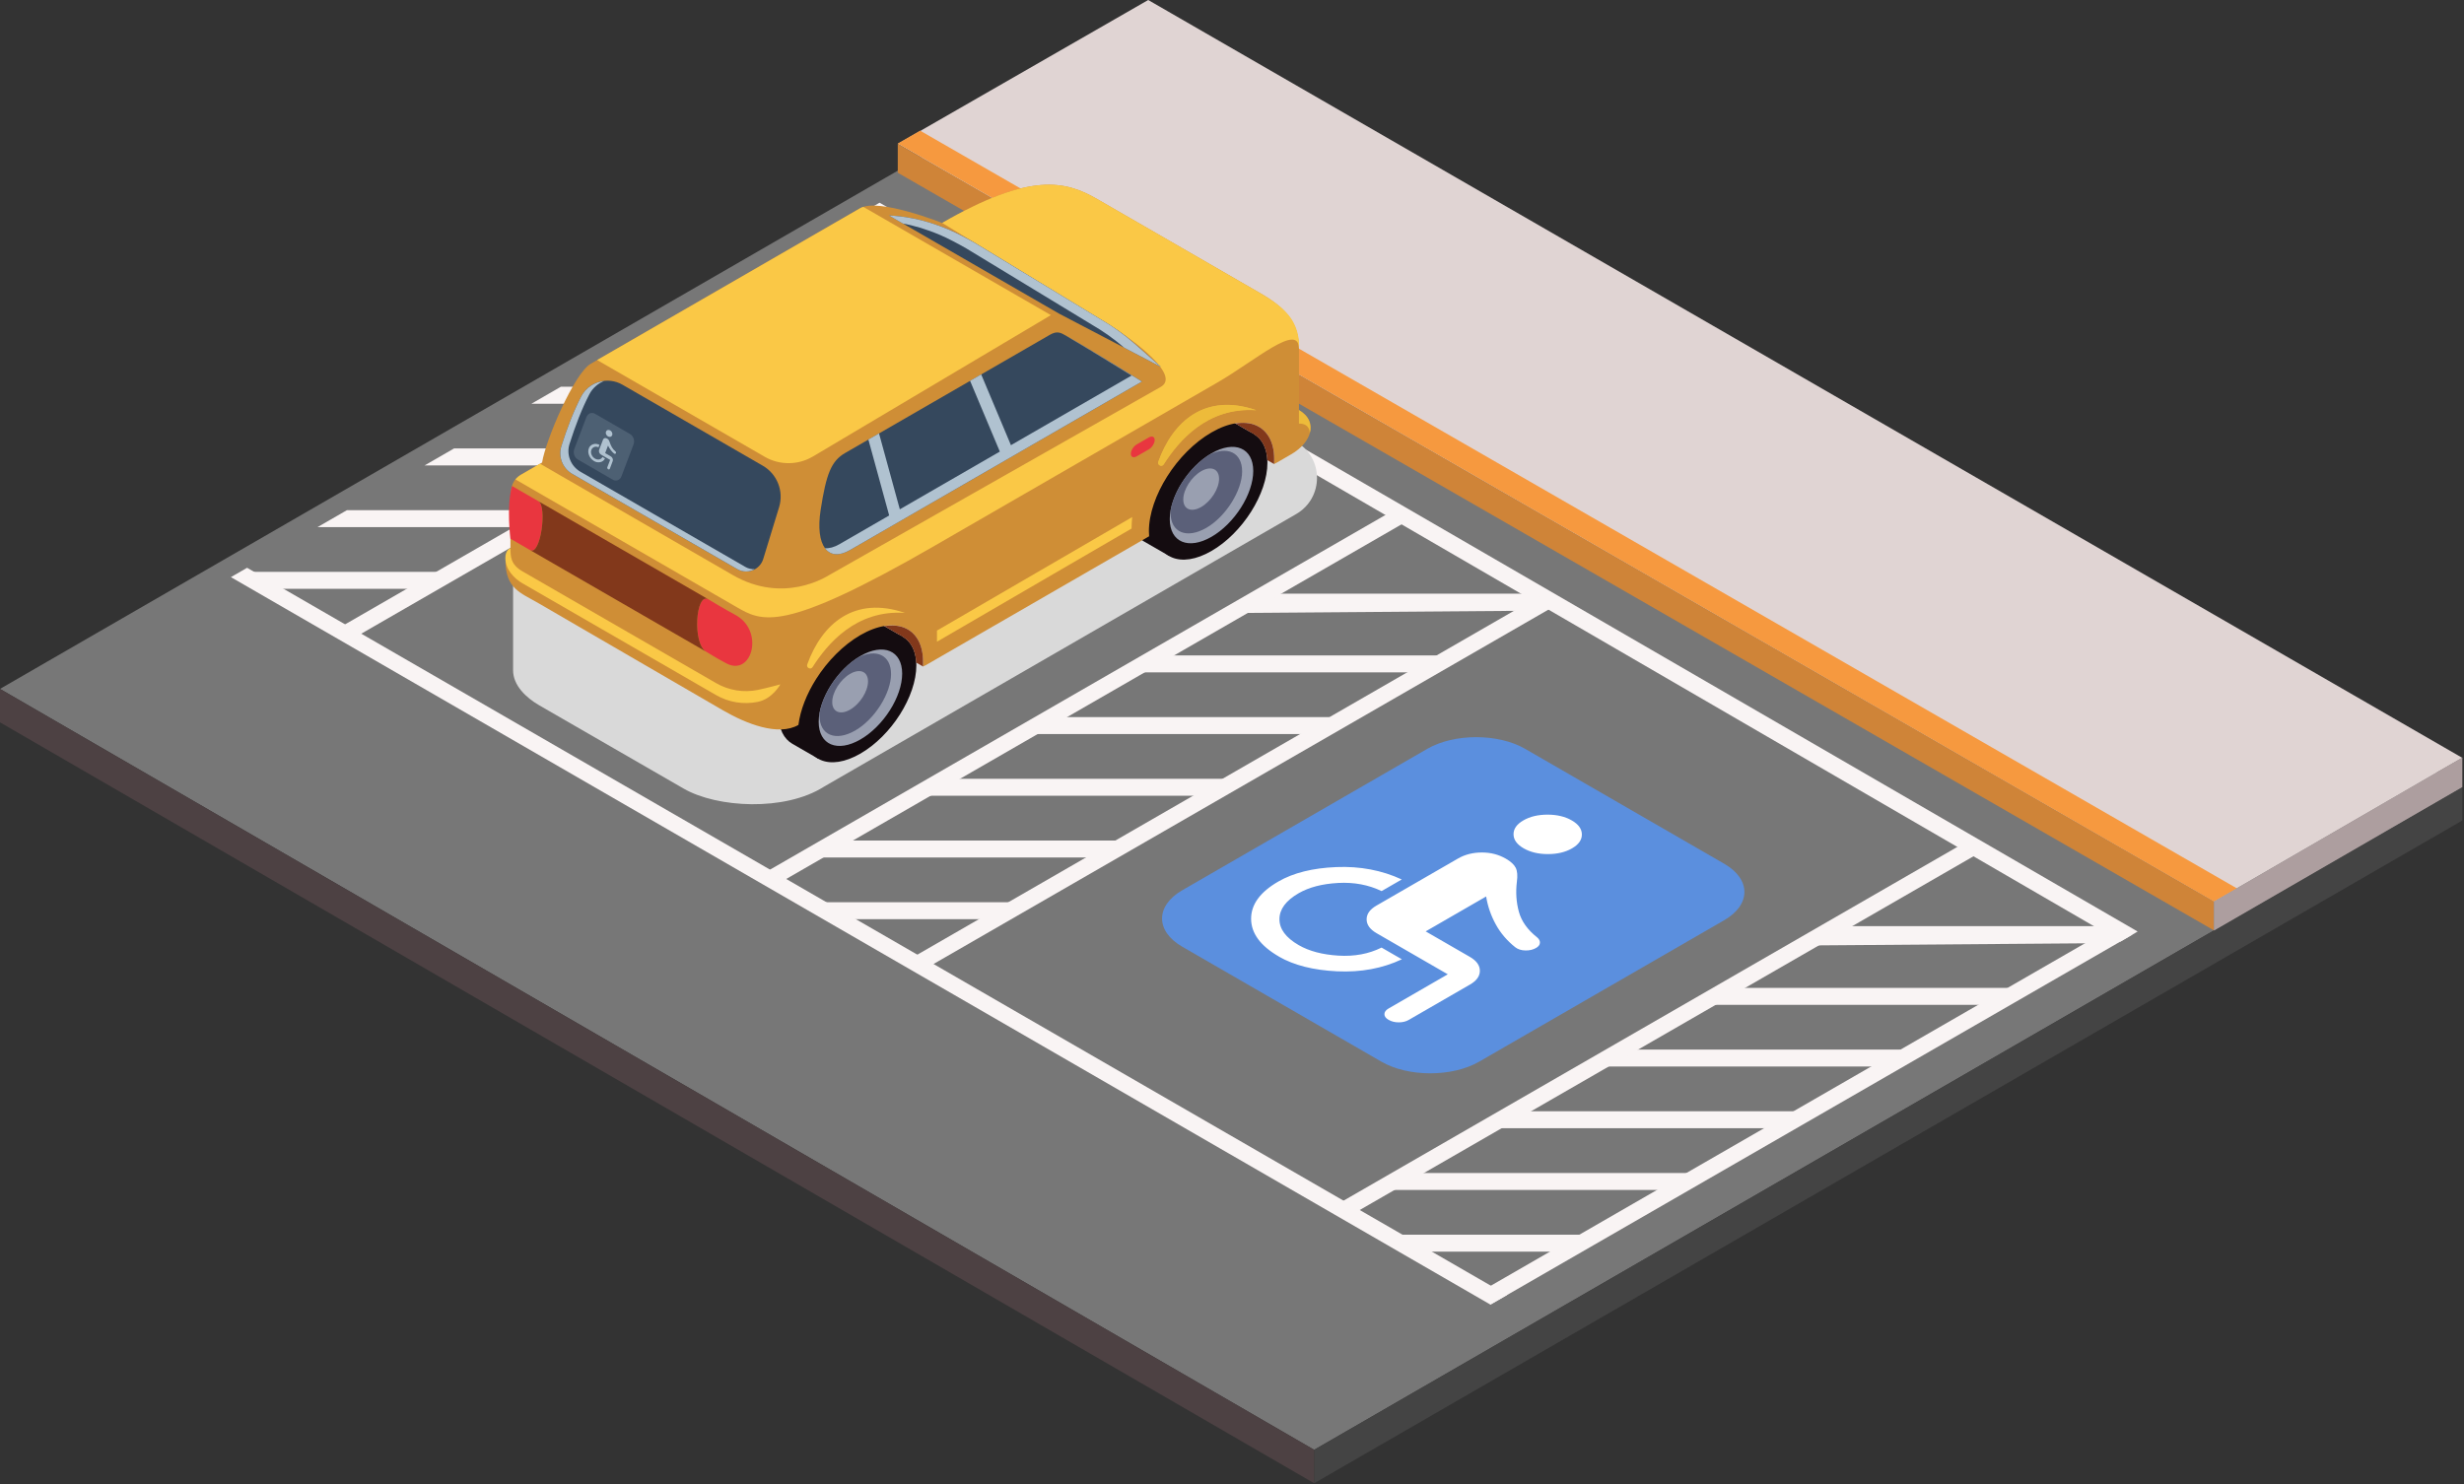 <svg width="873" height="526" viewBox="0 0 873 526" fill="none" xmlns="http://www.w3.org/2000/svg">
<rect x="0" y="0" width="873" height="526" fill="#333333" stroke="none"/>
<g clip-path="url(#clip0_127_984)">
<path d="M0 244.13L465.61 513.78L872.41 278.91L406.8 9.26L0 244.13Z" fill="#777777"/>
<path d="M465.61 513.78V525.63L872.41 290.76V278.91L465.61 513.78Z" fill="#444444"/>
<path d="M0 244.13V255.98L465.61 525.63V513.78L0 244.13Z" fill="#4D4143"/>
<path d="M406.81 0L398.88 4.56L318.08 50.98L784.41 319.49L864.28 273.24L872.41 268.57L406.81 0Z" fill="#E0D4D3"/>
<path d="M792.54 314.82L326.01 46.31L318.08 50.87L784.41 319.49L792.54 314.82Z" fill="#F6993F"/>
<path d="M318.08 50.98V61.21L784.41 329.71V319.49L318.08 50.98Z" fill="#CF8438"/>
<path d="M872.41 268.44L784.41 319.49V329.78L872.41 278.91V268.44Z" fill="#AD9E9F"/>
<path d="M751.3 333.69L305.9 75.14L311.64 71.83L757.37 330.11L751.3 333.69Z" fill="#F9F4F4"/>
<path d="M528.06 462.32L81.81 204.52L87.55 201.21L533.94 458.93L528.06 462.32Z" fill="#F9F4F4"/>
<path d="M341.55 99.34H263.99L274.41 93.32H344.19L341.55 99.34Z" fill="#F9F4F4"/>
<path d="M303.85 121.2H226.12L236.53 115.19H306.5L303.85 121.2Z" fill="#F9F4F4"/>
<path d="M265.84 143.07H188.29L198.7 137.06H268.49L265.84 143.07Z" fill="#F9F4F4"/>
<path d="M228.19 164.93H150.45L160.86 158.92H230.83L228.19 164.93Z" fill="#F9F4F4"/>
<path d="M190.21 186.8H112.5L122.92 180.79H192.86L190.21 186.8Z" fill="#F9F4F4"/>
<path d="M152.55 208.66H90.96L85.23 202.65H155.2L152.55 208.66Z" fill="#F9F4F4"/>
<path d="M344.19 93.32L120.94 222.02L125.79 225.84L350.45 96.34L344.19 93.32Z" fill="#F9F4F4"/>
<path d="M544.27 216.41L436.49 217.24L447.56 210.39H546.92L544.27 216.41Z" fill="#F9F4F4"/>
<path d="M506.58 238.27H396.85L410.46 232.26H509.23L506.58 238.27Z" fill="#F9F4F4"/>
<path d="M468.56 260.14H363.33L372 254.13H471.21L468.56 260.14Z" fill="#F9F4F4"/>
<path d="M430.91 282H322.93L335.93 275.99H433.56L430.91 282Z" fill="#F9F4F4"/>
<path d="M392.93 303.87H282.16L294.58 297.86H395.58L392.93 303.87Z" fill="#F9F4F4"/>
<path d="M355.27 325.73H293.68L287.95 319.72H357.92L355.27 325.73Z" fill="#F9F4F4"/>
<path d="M546.92 210.39L323.66 339.09L328.51 342.91L553.17 213.41L546.92 210.39Z" fill="#F9F4F4"/>
<path d="M495.59 179.77L272.33 308.46L277.18 312.28L501.84 182.78L495.59 179.77Z" fill="#F9F4F4"/>
<path d="M746.58 334.23L638.81 335.06L649.87 328.21H749.23L746.58 334.23Z" fill="#F9F4F4"/>
<path d="M708.89 356.09H599.16L612.77 350.08H711.54L708.89 356.09Z" fill="#F9F4F4"/>
<path d="M670.88 377.96H565.64L574.32 371.95H673.53L670.88 377.96Z" fill="#F9F4F4"/>
<path d="M633.22 399.82H525.25L538.24 393.81H635.87L633.22 399.82Z" fill="#F9F4F4"/>
<path d="M595.24 421.69H484.47L496.89 415.68H597.89L595.24 421.69Z" fill="#F9F4F4"/>
<path d="M557.58 443.55H495.99L490.26 437.54H560.23L557.58 443.55Z" fill="#F9F4F4"/>
<path d="M749.23 328.21L525.97 456.91L528.06 462.32L755.48 331.23L749.23 328.21Z" fill="#F9F4F4"/>
<path d="M697.9 297.58L474.64 426.28L479.5 430.1L704.15 300.6L697.9 297.58Z" fill="#F9F4F4"/>
<path d="M524.07 376.23C514.54 381.73 498.96 381.73 489.43 376.23L418.87 335.49C409.34 329.99 409.34 320.99 418.87 315.49L505.7 265.36C515.23 259.86 530.81 259.86 540.34 265.36L610.9 306.1C620.43 311.6 620.43 320.6 610.9 326.1L524.07 376.23Z" fill="#5B8FDE"/>
<path d="M539.82 300.62C537.46 299.25 536.26 297.6 536.25 295.66C536.23 293.72 537.4 292.07 539.74 290.72C542.08 289.37 544.94 288.69 548.3 288.69C551.66 288.69 554.53 289.38 556.89 290.74C559.25 292.1 560.45 293.76 560.46 295.7C560.48 297.64 559.31 299.29 556.97 300.64C554.63 301.99 551.77 302.67 548.41 302.67C545.05 302.67 542.18 301.98 539.82 300.62ZM492 361.42C490.99 360.84 490.49 360.16 490.5 359.39C490.51 358.62 491 357.94 492 357.37L512.95 345.27L487.72 330.7C485.39 329.35 484.21 327.72 484.2 325.81C484.19 323.9 485.34 322.27 487.66 320.93L516.57 304.24C519.03 302.82 521.83 302.11 524.99 302.1C528.15 302.09 530.99 302.83 533.54 304.3C535.29 305.31 536.44 306.38 537.02 307.52C537.59 308.66 537.73 310.32 537.43 312.49C536.98 316.2 537.22 319.74 538.14 323.11C539.06 326.48 541.22 329.5 544.6 332.18C545.31 332.77 545.64 333.42 545.6 334.12C545.56 334.82 545.11 335.42 544.26 335.92C543.17 336.55 541.91 336.85 540.46 336.82C539.01 336.79 537.81 336.42 536.87 335.69C533.96 333.38 531.65 330.67 529.95 327.57C528.25 324.47 527.11 321.18 526.54 317.69L505.12 330.06L520.8 339.11C523.13 340.46 524.31 342.09 524.32 344C524.33 345.91 523.18 347.54 520.86 348.88L499.09 361.45C498.09 362.02 496.92 362.31 495.56 362.3C494.2 362.3 493.02 362 492.02 361.42H492ZM453.11 338.97C446.59 335.2 443.31 330.76 443.27 325.65C443.24 320.54 446.46 316.11 452.94 312.38C458.25 309.32 465.09 307.61 473.47 307.27C481.85 306.93 489.57 308.39 496.64 311.66L489.5 315.78C484.86 313.55 479.73 312.59 474.09 312.9C468.45 313.21 463.8 314.42 460.13 316.53C455.6 319.14 453.33 322.2 453.31 325.71C453.29 329.21 455.56 332.28 460.12 334.92C463.81 337.05 468.5 338.3 474.18 338.65C479.86 339 484.97 338.05 489.49 335.8L496.68 339.95C489.81 343.19 482.16 344.61 473.74 344.21C465.32 343.81 458.43 342.06 453.09 338.98L453.11 338.97Z" fill="white"/>
<g style="mix-blend-mode:multiply">
<path d="M181.79 198.86L393.22 118.45L459.22 156.56C469.08 162.25 469.08 176.49 459.22 182.18L291.92 278.79C278.08 287.62 254.03 286.28 242.24 279.47C229.93 272.36 191.04 249.94 191.04 249.94C186.4 247.26 181.79 242.88 181.79 237.56V198.86Z" fill="#D9D9D9"/>
</g>
<path d="M281.7 236.05C285.29 230.4 290.24 225.32 295.71 222.16C301.18 219 306.13 218.36 309.72 219.88C310.06 220.02 310.38 220.18 310.69 220.36L319.84 225.64L289.88 268.86L280.73 263.58C277.72 261.84 275.9 258.36 275.9 253.41C275.9 247.94 278.12 241.71 281.7 236.05Z" fill="#140C10"/>
<path d="M285.04 258.69C285.04 264.16 287.26 267.83 290.84 269.35C294.43 270.87 299.38 270.22 304.85 267.06C310.32 263.9 315.27 258.83 318.86 253.17C322.44 247.52 324.66 241.28 324.66 235.81C324.66 230.34 322.44 226.67 318.86 225.15C315.27 223.63 310.32 224.28 304.85 227.43C299.38 230.59 294.43 235.67 290.84 241.32C287.26 246.98 285.04 253.21 285.04 258.68V258.69Z" fill="#140C10"/>
<path d="M290.06 255.8C290.06 263.97 296.68 266.77 304.85 262.05C313.02 257.33 319.64 246.89 319.64 238.72C319.64 230.55 313.02 227.75 304.85 232.47C296.68 237.19 290.06 247.63 290.06 255.8Z" fill="#999FB0"/>
<path d="M290.4 252.49C291.77 245.32 297.25 237.31 303.94 233.03C310.51 229.71 315.7 232.18 315.7 238.87C315.7 245.56 310.02 254.83 303.02 258.87C296.02 262.91 290.34 260.51 290.34 253.51C290.34 253.17 290.36 252.83 290.39 252.49H290.4ZM301.2 251.48C304.7 249.46 307.54 244.98 307.54 241.48C307.54 237.98 304.7 236.78 301.2 238.8C297.7 240.82 294.86 245.3 294.86 248.8C294.86 252.3 297.7 253.5 301.2 251.48Z" fill="#5B6079"/>
<path d="M406.08 164.24C409.67 158.59 414.62 153.51 420.09 150.35C425.56 147.19 430.51 146.55 434.1 148.06C434.44 148.2 434.76 148.36 435.07 148.54L444.22 153.82L414.26 197.04L405.11 191.76C402.1 190.02 400.28 186.54 400.28 181.59C400.28 176.12 402.5 169.89 406.08 164.23V164.24Z" fill="#140C10"/>
<path d="M409.43 186.88C409.43 192.35 411.65 196.02 415.23 197.54C418.82 199.06 423.77 198.41 429.24 195.25C434.71 192.09 439.66 187.02 443.25 181.36C446.83 175.7 449.05 169.47 449.05 164C449.05 158.53 446.83 154.86 443.25 153.34C439.66 151.82 434.71 152.47 429.24 155.63C423.77 158.79 418.82 163.86 415.23 169.52C411.65 175.18 409.43 181.41 409.43 186.88Z" fill="#140C10"/>
<path d="M414.45 183.98C414.45 192.15 421.07 194.95 429.24 190.23C437.41 185.51 444.03 175.07 444.03 166.9C444.03 158.73 437.41 155.93 429.24 160.65C421.07 165.37 414.45 175.81 414.45 183.98Z" fill="#999FB0"/>
<path d="M414.78 180.68C416.15 173.51 421.63 165.5 428.32 161.22C434.89 157.9 440.09 160.37 440.09 167.06C440.09 173.75 434.41 183.02 427.41 187.06C420.41 191.1 414.73 188.7 414.73 181.7C414.73 181.37 414.75 181.02 414.78 180.68ZM425.58 179.67C429.08 177.65 431.92 173.17 431.92 169.67C431.92 166.17 429.08 164.97 425.58 166.99C422.08 169.01 419.24 173.49 419.24 176.99C419.24 180.49 422.08 181.69 425.58 179.67Z" fill="#5B6079"/>
<path d="M184.77 168.12C187.97 166.27 192.06 163.91 192.06 163.91C193.33 155.94 203.44 132.29 209.3 128.91C215.16 125.53 298.37 77.48 304.82 73.76C311.26 70.04 333.81 79.01 333.81 79.01C364.95 61.03 377.45 64.03 388.69 70.52C399.93 77.01 437.53 98.72 446.56 103.93C455.59 109.14 460.23 114.44 460.23 123.57V145.33C467.03 149.26 464.95 156.67 457.41 161.03L452.48 163.88L451.42 164.44C451.42 164.27 451.44 162.79 451.44 162.62C451.44 156.49 448.95 152.4 444.93 150.69C440.92 148.99 435.38 149.69 429.25 153.24C423.12 156.77 417.56 162.46 413.55 168.81C409.54 175.14 407.06 182.11 407.06 188.24C407.06 188.85 407.1 189.44 407.14 190.04L328.09 235.68L327.03 236.19V234.45C327.03 228.32 324.56 224.18 320.54 222.5C316.53 220.8 310.97 221.53 304.84 225.06C298.71 228.61 293.18 234.28 289.16 240.61C285.82 245.88 283.56 251.6 282.88 256.9C275.76 261.01 264.36 256.47 256.24 251.78C248.11 247.09 197.37 217.56 190.87 213.81C184.38 210.06 179.1 208.57 179.1 198.69H180.85V177.46C180.85 172.4 181.55 169.97 184.75 168.13L184.77 168.12Z" fill="#CF8E36"/>
<path d="M444.21 153.85V153.83L437.71 150.07C440.43 149.62 442.88 149.83 444.93 150.7C448.94 152.4 451.44 156.5 451.44 162.63C451.44 162.8 451.42 164.28 451.42 164.45L449.01 163.06C448.78 158.62 447.02 155.48 444.21 153.86V153.85Z" fill="#82381B"/>
<path d="M319.83 225.66V225.64L313.34 221.89C316.05 221.44 318.51 221.64 320.55 222.51C324.56 224.19 327.04 228.33 327.04 234.46V236.2L324.62 234.81C324.38 230.4 322.62 227.28 319.83 225.67V225.66Z" fill="#82381B"/>
<path d="M402.77 161.7L407 159.26C408.17 158.59 409.11 157.09 409.11 155.93C409.11 154.76 408.17 154.36 407 155.04L402.77 157.48C401.6 158.15 400.66 159.64 400.66 160.81C400.66 161.98 401.61 162.38 402.77 161.7Z" fill="#E9363F"/>
<path d="M181.42 172.23C181.42 172.23 187.64 175.82 190.78 177.63C193.92 179.44 191.54 197.09 187.82 194.94C184.1 192.79 180.86 190.92 180.86 190.92C180.86 190.92 179.34 179.64 181.41 172.22L181.42 172.23Z" fill="#E9363F"/>
<path d="M250.96 212.38C250.96 212.38 257.11 216.11 260.32 217.78C271.07 223.39 266.44 239.91 257.36 235.09C253.57 233.08 250.19 230.95 250.19 230.95C245.24 228.09 246.48 209.79 250.96 212.38Z" fill="#E9363F"/>
<path d="M320.64 217.2C303.29 216 293.13 228.19 287.9 236.4C287.22 237.47 285.59 236.65 286.01 235.46C291.19 221.03 302.72 211.04 320.64 217.2Z" fill="#FAC846"/>
<path d="M445.03 145.39C427.68 144.19 417.52 156.38 412.29 164.59C411.61 165.66 409.98 164.84 410.4 163.65C415.58 149.21 427.11 139.22 445.03 145.38V145.39Z" fill="#EDBB3A"/>
<path d="M180.87 194.24C180.87 197.13 180.84 200 185.09 202.46L253.71 242.08C258.25 244.7 263.52 245.5 268.5 244.49C271.63 243.85 276.48 242.52 276.48 242.52C276.48 242.52 273.71 247.66 268.5 248.72C263.52 249.74 258.25 248.94 253.71 246.32L185.09 206.7C182.32 205.1 179.05 201.91 179.05 197.72C179.05 194.79 180.87 194.26 180.87 194.26V194.24Z" fill="#FAC846"/>
<path d="M410.4 163.59C415.58 149.15 427.11 139.16 445.03 145.33C427.68 144.13 417.52 156.32 412.29 164.53C411.61 165.6 409.98 164.78 410.4 163.59Z" fill="#EDBB3A"/>
<path d="M331.97 223.46L401.14 183.24C401.01 184.59 400.92 185.95 400.92 187.3L331.97 227.41V223.47V223.46Z" fill="#FAC846"/>
<path d="M184.77 168.12C187.15 166.75 190.01 165.09 191.33 164.33L259.61 203.78C277.61 214.17 292.76 204.38 293.82 203.77L411.29 137.09C419.5 132.35 395.58 116.75 395.58 116.75L333.81 79C364.95 61.02 377.45 64.02 388.69 70.51C399.93 77 437.53 98.71 446.56 103.92C450.87 106.41 454.09 108.75 456.48 111.6C460.98 116.95 460.22 123.57 460.22 123.57C460.22 114.07 444.69 127.84 431.39 135.52C431.39 135.52 417.18 143.73 331.18 193.38C276.9 224.72 270.02 220.35 260.69 214.97L182.61 169.89C183.16 169.23 183.85 168.64 184.76 168.12H184.77Z" fill="#FAC846"/>
<path d="M464.04 153.54C464.02 149.79 460.22 150.12 460.22 150.12V145.32C463.83 147.4 464.92 150.47 464.04 153.54Z" fill="#EDBB3A"/>
<path d="M288.03 161.76C282.77 164.89 276.24 164.93 270.94 161.87L211.57 127.59C226.21 119.14 298.82 77.21 304.82 73.75C305.13 73.57 305.49 73.43 305.88 73.31L372.33 111.67L288.04 161.76H288.03Z" fill="#FAC846"/>
<path d="M190.78 177.63L250.96 212.38C246.49 209.8 245.24 228.09 250.19 230.95L187.82 194.94C191.54 197.09 193.92 179.44 190.78 177.63Z" fill="#82381B"/>
<path d="M371.98 118.64L299.42 160.54C294.51 163.37 292.74 167.94 290.77 180.61C288.75 193.56 293.45 199.38 301.15 194.93L404.6 135.2C404.6 135.2 385.31 123.26 377.59 118.91C375.88 117.95 374.59 117.13 371.98 118.64Z" fill="#35485D"/>
<path d="M297.48 192.81L315.04 182.67L307.67 155.76L311.44 153.59L318.81 180.49L354.24 160.03L343.7 134.95L347.64 132.68L358.18 157.76L400.93 133.08C400.93 133.08 386.38 124.07 377.49 118.86C377.52 118.88 377.55 118.89 377.58 118.91C385.3 123.26 404.59 135.2 404.59 135.2L301.14 194.93C297.28 197.16 294.17 196.81 292.29 194.27C293.79 194.4 295.54 193.94 297.48 192.82V192.81Z" fill="#B0C2D0"/>
<path d="M314.97 76.36C319.56 76.62 326.52 77.29 336.25 81.4C339 82.56 342.92 84.66 345.5 86.15L390.07 113.23C394.34 115.7 398.36 118.58 402.06 121.85L411.3 130.01L375.22 111.14L314.98 76.36H314.97Z" fill="#35485D"/>
<path d="M386.93 115.1L342.36 88.03C339.78 86.54 335.86 84.44 333.11 83.28C327.93 81.09 323.55 79.89 319.88 79.2L314.97 76.36C319.56 76.62 326.52 77.29 336.25 81.4C339 82.56 342.92 84.66 345.5 86.15L390.07 113.23C394.34 115.7 398.36 118.58 402.06 121.85L411.3 130.01L398.33 123.23C394.79 120.17 390.99 117.45 386.94 115.11L386.93 115.1Z" fill="#B0C2D0"/>
<path d="M276.04 179.72L270.43 198.05C269.24 201.95 264.73 203.72 261.2 201.68L202.74 167.93C199.33 165.96 197.7 161.88 198.89 158.12C200.95 151.63 203.24 145.66 205.92 140.51C208.68 135.2 215.36 133.34 220.54 136.33L270.25 165.03C275.36 167.98 277.76 174.07 276.04 179.72Z" fill="#35485D"/>
<path opacity="0.2" d="M217.1 169.99L204.71 162.83C203.52 162.14 202.96 160.49 203.47 159.15L207.76 147.83C208.27 146.49 209.65 145.96 210.84 146.65L223.23 153.81C224.42 154.5 224.98 156.15 224.47 157.49L220.18 168.81C219.67 170.15 218.29 170.68 217.1 169.99Z" fill="#B0C2D0"/>
<path d="M215.4 154.65C215.1 154.48 214.88 154.22 214.74 153.89C214.6 153.56 214.59 153.25 214.7 152.96C214.81 152.67 215.01 152.48 215.31 152.4C215.6 152.32 215.9 152.36 216.2 152.53C216.5 152.7 216.72 152.96 216.86 153.29C217 153.62 217.01 153.93 216.9 154.22C216.79 154.51 216.59 154.7 216.29 154.78C216 154.86 215.7 154.82 215.4 154.65ZM215.45 166.26C215.32 166.19 215.23 166.08 215.18 165.95C215.13 165.82 215.12 165.69 215.18 165.57L216.17 162.97L212.96 161.11C212.66 160.94 212.45 160.69 212.31 160.36C212.18 160.03 212.16 159.73 212.27 159.44L213.63 155.85C213.75 155.55 213.94 155.35 214.21 155.27C214.48 155.19 214.78 155.24 215.11 155.43C215.33 155.56 215.51 155.71 215.64 155.89C215.77 156.07 215.9 156.35 216.02 156.73C216.24 157.38 216.5 157.98 216.82 158.53C217.14 159.08 217.53 159.55 218.01 159.92C218.11 160 218.19 160.11 218.23 160.23C218.28 160.35 218.28 160.47 218.23 160.57C218.18 160.7 218.09 160.79 217.96 160.82C217.83 160.85 217.7 160.82 217.57 160.72C217.16 160.4 216.77 159.99 216.4 159.51C216.03 159.03 215.71 158.49 215.42 157.91L214.41 160.57L216.4 161.72C216.7 161.89 216.91 162.14 217.05 162.47C217.18 162.8 217.2 163.1 217.09 163.39L216.07 166.09C216.02 166.21 215.94 166.29 215.82 166.33C215.7 166.36 215.58 166.34 215.45 166.27V166.26ZM210.5 163.4C209.67 162.92 209.08 162.24 208.72 161.37C208.36 160.5 208.34 159.66 208.64 158.85C208.89 158.19 209.37 157.73 210.07 157.46C210.77 157.19 211.55 157.24 212.39 157.63L212.05 158.52C211.49 158.26 210.98 158.22 210.51 158.42C210.04 158.62 209.72 158.94 209.55 159.39C209.34 159.95 209.35 160.53 209.59 161.13C209.83 161.73 210.24 162.2 210.82 162.53C211.29 162.8 211.78 162.9 212.3 162.81C212.82 162.72 213.2 162.44 213.44 161.94L214.35 162.47C213.98 163.2 213.41 163.63 212.65 163.78C211.89 163.92 211.17 163.8 210.49 163.41L210.5 163.4Z" fill="#B0C2D0"/>
<path d="M198.89 158.12C200.95 151.63 203.24 145.66 205.92 140.51C207.59 137.3 210.69 135.38 214.03 135C211.87 135.91 209.98 137.49 208.81 139.74C206.13 144.88 203.84 150.86 201.78 157.35C200.59 161.11 202.22 165.19 205.63 167.16L264.09 200.91C265.14 201.52 266.28 201.75 267.4 201.72C265.55 202.73 263.22 202.84 261.21 201.68L202.75 167.93C199.34 165.96 197.71 161.88 198.9 158.12H198.89Z" fill="#B0C2D0"/>
</g>
<defs>
<clipPath id="clip0_127_984">
<rect width="872.41" height="525.63" fill="white"/>
</clipPath>
</defs>
</svg>
